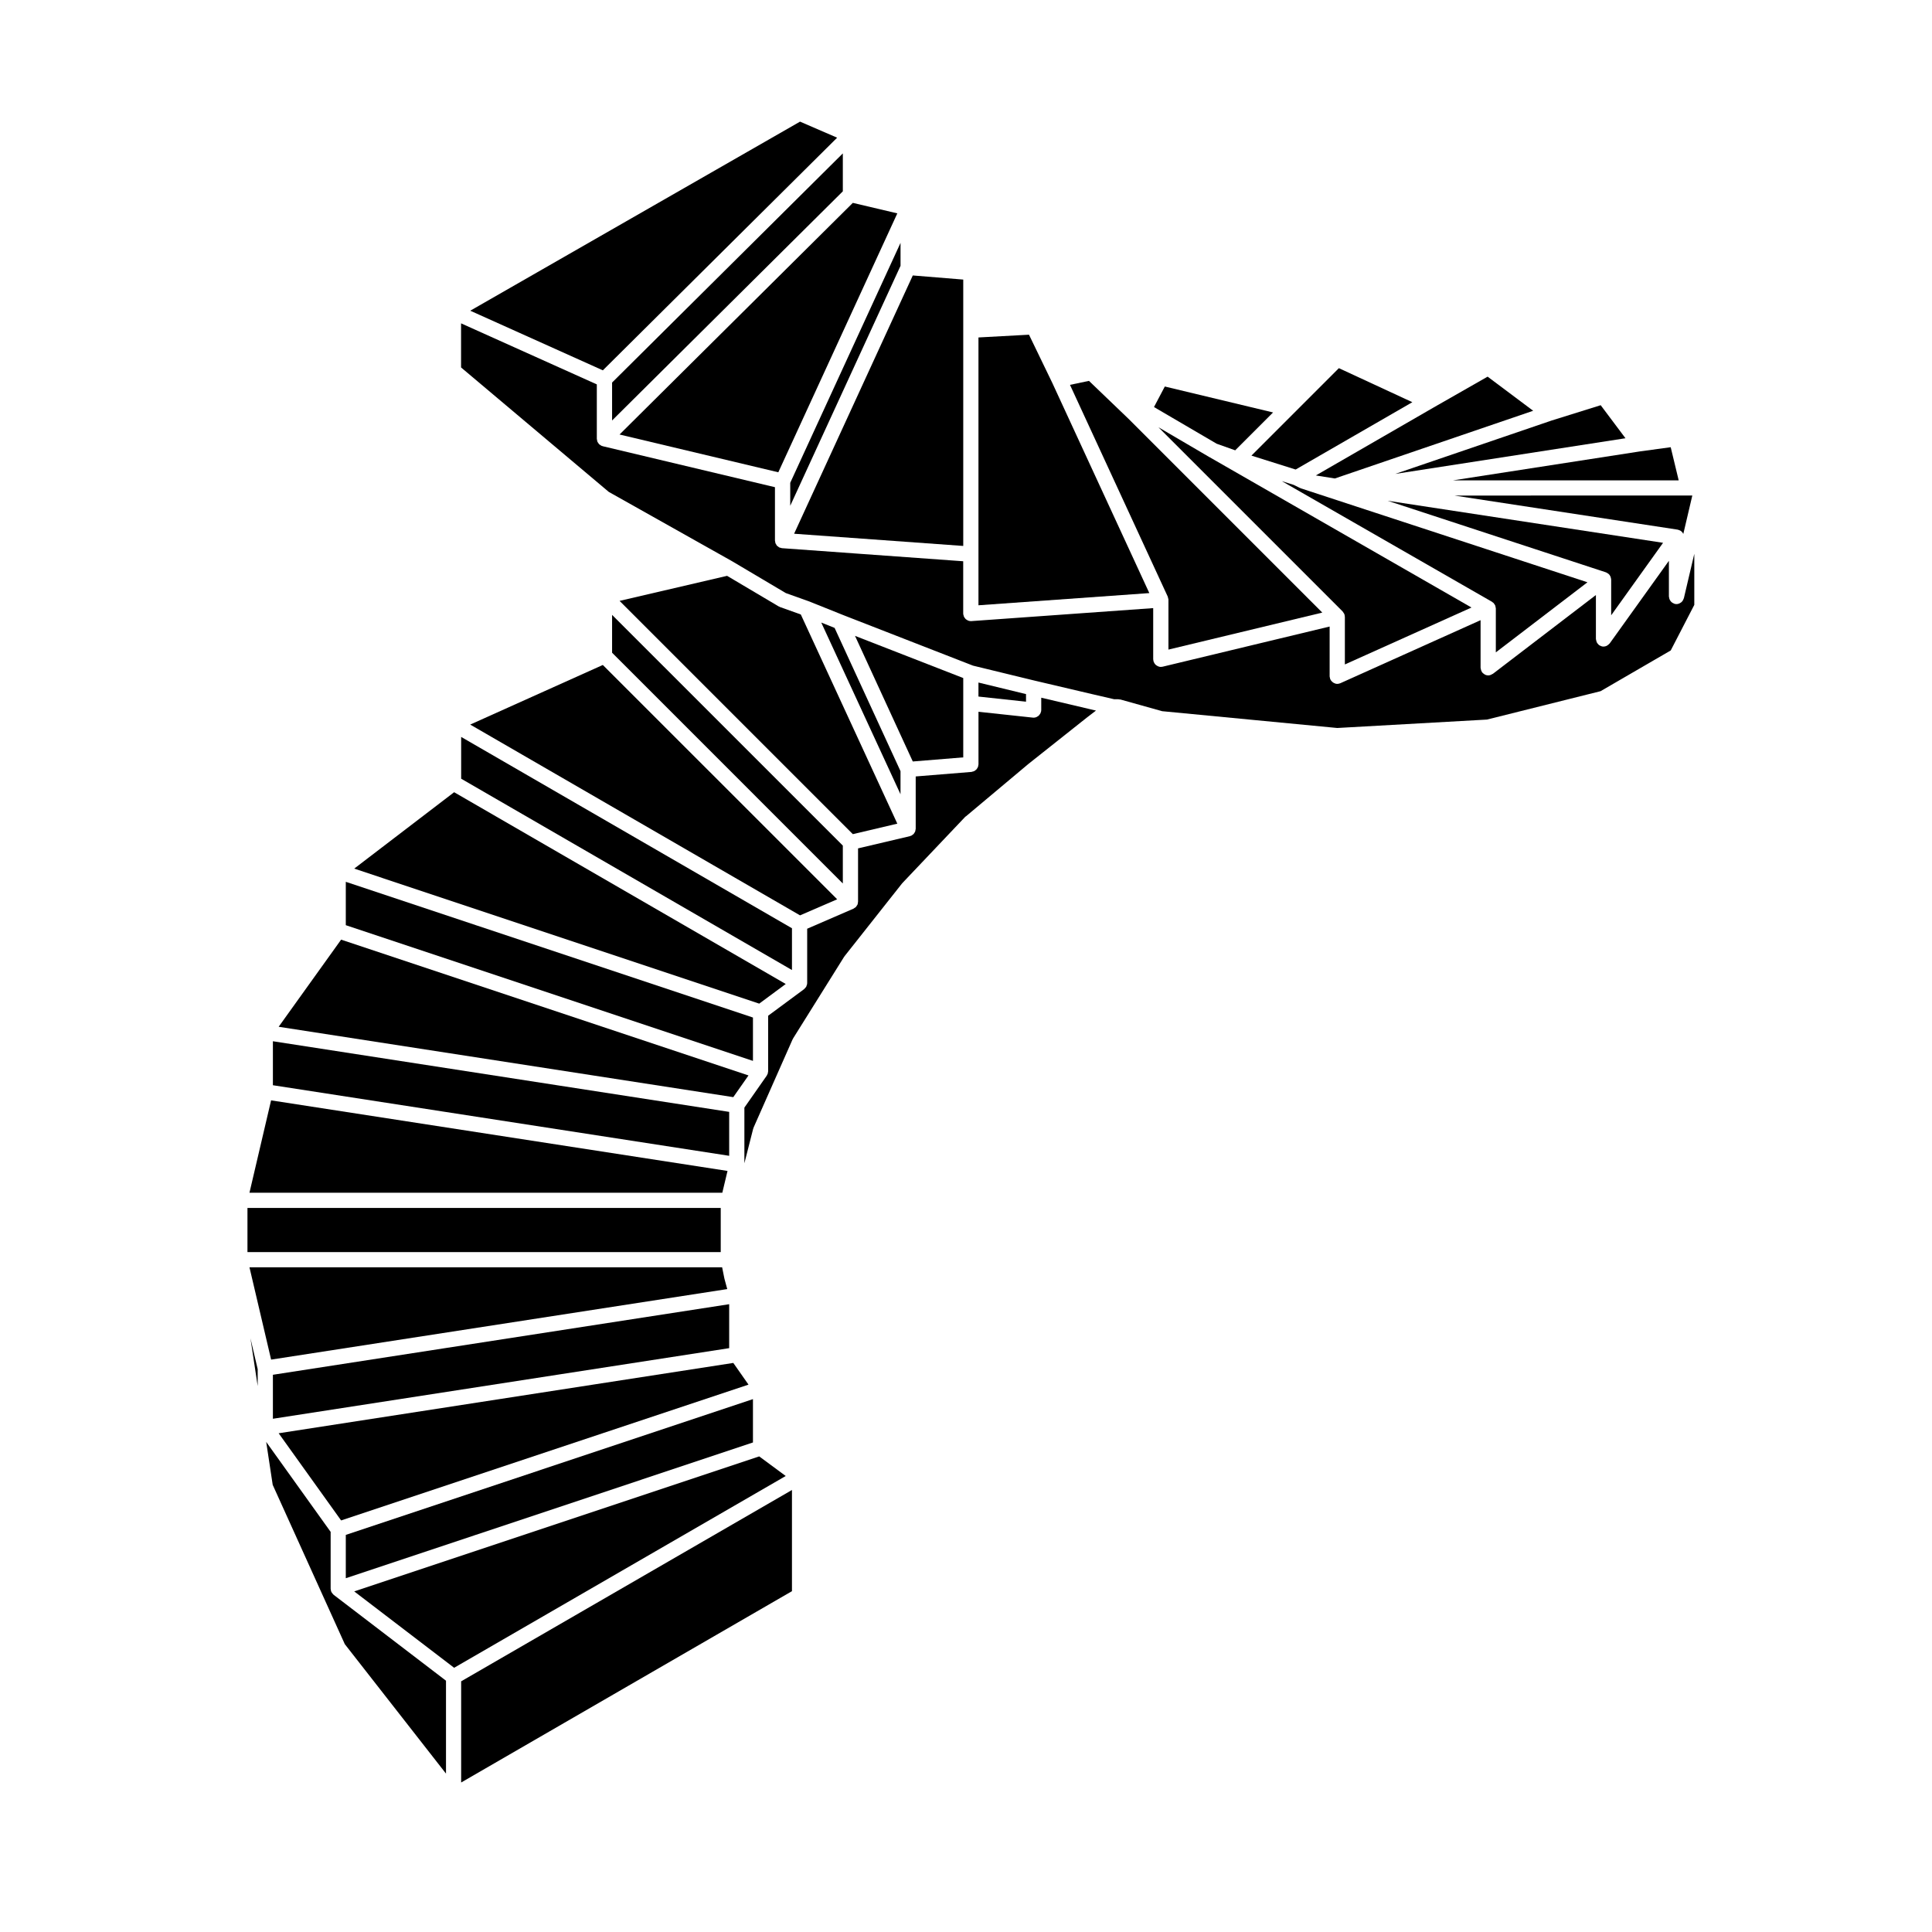 <?xml version="1.0" encoding="UTF-8"?>
<!-- Uploaded to: SVG Repo, www.svgrepo.com, Generator: SVG Repo Mixer Tools -->
<svg fill="#000000" width="800px" height="800px" version="1.1" viewBox="144 144 512 512" xmlns="http://www.w3.org/2000/svg">
 <g>
  <path d="m337.24 438.66-120.92-18.719v11.656l120.92 18.703z"/>
  <path d="m497.75 270.8 52.555-17.941-12.074-9.043-14.57 8.316-0.004 0.008-30.949 17.859z"/>
  <path d="m365.85 180.49-9.832-4.258-87.395 50.109 35.137 15.801z"/>
  <path d="m306.21 316.98 61.148 61.152v-10.039l-61.148-61.145z"/>
  <path d="m350.73 304.88c-0.082-0.023-0.133-0.086-0.203-0.121-0.051-0.02-0.105-0.012-0.145-0.039l-13.695-8.117-28.492 6.637 61.816 61.816 11.789-2.777-25.578-55.438z"/>
  <path d="m352.23 404.77-87.879-50.824-26.48 20.246 107.33 35.781z"/>
  <path d="m268.61 336.02 87.41 50.559 9.84-4.258-62.105-62.098z"/>
  <path d="m343.54 413.66-107.9-35.969v11.492l107.9 35.961z"/>
  <path d="m353.88 390-87.668-50.707v11.07l87.668 50.707z"/>
  <path d="m399.27 344.71v-21.023l-28.684-11.176 15.312 33.289z"/>
  <path d="m306.21 255.43 61.148-60.727v-10.051l-61.148 60.727z"/>
  <path d="m422.83 245.39-6.137-12.691-13.391 0.73v70.977l45.281-3.231z"/>
  <path d="m471.34 263.34 10.035-10.035-28.688-6.875-2.867 5.441 16.605 9.719z"/>
  <path d="m487.36 268.43 30.926-17.844-19.469-9.02-12.039 12.043-11.133 11.133z"/>
  <path d="m453.47 302.16c0.055 0.117 0.059 0.246 0.09 0.371 0.004 0.012 0.012 0.023 0.012 0.039 0.02 0.09 0.07 0.168 0.082 0.258 0 0.012-0.012 0.023-0.012 0.035 0.004 0.023 0.004 0.051 0.004 0.074 0 0.012 0.004 0.02 0.004 0.031v13.18l40.77-9.805-51.367-51.367-10.465-10.039-5.031 1.055 25.914 56.133v0.035z"/>
  <path d="m350.26 269.16 31.539-68.617-11.793-2.781-61.82 61.387z"/>
  <path d="m399.27 288.68v-70.59l-13.371-1.09-31.453 68.445z"/>
  <path d="m353.42 278.04 29.23-63.594v-6.086l-29.23 63.59z"/>
  <path d="m361.64 308.98 21.004 45.504v-6.121l-17.465-37.961z"/>
  <path d="m590.18 302.64c-0.109 0.383-0.316 0.711-0.613 0.961-0.055 0.047-0.105 0.07-0.16 0.109-0.324 0.223-0.695 0.383-1.117 0.383h-0.004-0.004c-0.152 0-0.309-0.016-0.457-0.051-0.059-0.016-0.105-0.055-0.16-0.074-0.125-0.039-0.242-0.102-0.352-0.168-0.117-0.066-0.227-0.133-0.324-0.211-0.098-0.086-0.168-0.176-0.25-0.273-0.086-0.105-0.156-0.207-0.215-0.324-0.055-0.105-0.098-0.223-0.133-0.336-0.039-0.137-0.07-0.266-0.082-0.414-0.004-0.055-0.035-0.105-0.035-0.16v-9.457l-15.684 21.883c-0.031 0.039-0.074 0.055-0.105 0.09-0.137 0.168-0.309 0.297-0.488 0.414-0.07 0.047-0.125 0.102-0.203 0.137-0.258 0.121-0.539 0.203-0.848 0.203h-0.012c-0.383 0-0.73-0.141-1.039-0.332-0.039-0.023-0.09-0.016-0.121-0.039-0.051-0.035-0.07-0.086-0.109-0.121-0.105-0.09-0.191-0.188-0.277-0.297-0.086-0.105-0.152-0.203-0.211-0.312-0.059-0.109-0.098-0.223-0.125-0.348-0.039-0.133-0.074-0.262-0.086-0.402-0.004-0.055-0.035-0.102-0.035-0.156v-11.656l-27.32 20.895c-0.039 0.031-0.09 0.016-0.125 0.039-0.316 0.211-0.68 0.367-1.094 0.367h-0.004c-0.301 0-0.574-0.074-0.832-0.191-0.074-0.035-0.125-0.09-0.195-0.133-0.176-0.109-0.336-0.23-0.48-0.395-0.031-0.031-0.07-0.039-0.102-0.074-0.051-0.07-0.066-0.152-0.105-0.227-0.07-0.109-0.125-0.223-0.172-0.352-0.047-0.137-0.07-0.277-0.086-0.418-0.012-0.074-0.051-0.145-0.051-0.227v-12.621l-37.16 16.707c-0.004 0-0.016 0-0.023 0.004-0.246 0.105-0.52 0.172-0.801 0.172-0.359 0-0.676-0.117-0.961-0.281-0.082-0.039-0.137-0.09-0.211-0.141-0.258-0.191-0.473-0.422-0.613-0.715-0.016-0.02-0.035-0.031-0.047-0.051-0.004-0.004-0.004-0.016-0.012-0.02-0.051-0.117-0.055-0.242-0.082-0.367-0.035-0.141-0.09-0.277-0.09-0.418v-0.02-13.184l-44.266 10.645c-0.156 0.035-0.312 0.051-0.469 0.055h-0.008c-0.422 0-0.785-0.16-1.113-0.383-0.059-0.039-0.109-0.066-0.168-0.109-0.297-0.25-0.504-0.578-0.621-0.957-0.012-0.035-0.047-0.051-0.055-0.09-0.02-0.082 0-0.156-0.012-0.238-0.012-0.082-0.047-0.152-0.047-0.238v-13.566l-48.188 3.441c-0.047 0.004-0.098 0.004-0.141 0.004-0.273 0-0.523-0.055-0.762-0.156-0.074-0.031-0.133-0.09-0.203-0.125-0.152-0.086-0.309-0.168-0.43-0.289-0.07-0.07-0.109-0.156-0.172-0.23-0.098-0.121-0.195-0.238-0.262-0.383-0.047-0.102-0.055-0.211-0.086-0.324-0.035-0.121-0.09-0.23-0.102-0.363 0-0.023 0.012-0.047 0.012-0.07s-0.016-0.047-0.016-0.07v-13.852l-48.02-3.465c-0.117-0.004-0.211-0.059-0.316-0.09-0.117-0.031-0.242-0.035-0.352-0.086-0.004 0-0.016 0-0.023-0.004-0.012-0.004-0.02-0.016-0.031-0.023-0.109-0.051-0.195-0.137-0.293-0.211-0.102-0.07-0.203-0.125-0.289-0.211-0.016-0.02-0.035-0.035-0.051-0.051-0.082-0.086-0.121-0.195-0.18-0.297-0.066-0.102-0.137-0.191-0.18-0.301-0.012-0.02-0.02-0.039-0.031-0.066-0.035-0.105-0.035-0.215-0.055-0.328 0-0.02-0.004-0.039-0.012-0.059-0.016-0.102-0.055-0.188-0.055-0.289v-14.148l-45.656-10.863c-0.051-0.012-0.09-0.047-0.137-0.066-0.055-0.016-0.109-0.016-0.168-0.035-0.082-0.035-0.137-0.098-0.211-0.137-0.117-0.066-0.223-0.133-0.324-0.215-0.035-0.031-0.09-0.051-0.121-0.086-0.031-0.031-0.039-0.074-0.07-0.105-0.02-0.02-0.031-0.051-0.051-0.074-0.086-0.105-0.16-0.211-0.223-0.328-0.023-0.051-0.066-0.09-0.09-0.141-0.031-0.074-0.031-0.152-0.051-0.223-0.035-0.125-0.066-0.246-0.074-0.383 0-0.016-0.004-0.031-0.012-0.047 0-0.039-0.02-0.074-0.02-0.117v-14.426l-35.977-16.176v11.688l39.145 32.98 32.641 18.348c0.004 0 0.004 0.012 0.016 0.012 0.004 0.004 0.016 0.004 0.023 0.012l14.234 8.438 6.098 2.18h0.004c0.016 0.004 0.031 0.016 0.047 0.02 0.012 0.004 0.016 0 0.02 0.004l8.941 3.586 0.047 0.02 34.457 13.422 16.512 4.016h0.012l15.246 3.582h0.004l5.621 1.305h1.113c0.082 0 0.141 0.035 0.215 0.047 0.098 0.012 0.188 0 0.281 0.023h0.051l11.07 3.098 46.402 4.453 39.672-2.231 30.109-7.523 18.594-10.793 6.246-12.078v-13.543l-2.766 11.793c-0.004 0.047-0.047 0.062-0.062 0.098z"/>
  <path d="m336.8 454.31-120.96-18.703-5.731 24.484h125.31z"/>
  <path d="m217.85 523.83 16.551 23.102 107.96-35.992-4.027-5.75z"/>
  <path d="m342.36 429-107.96-35.984-16.551 23.09 120.48 18.648z"/>
  <path d="m432.75 331.91-12.809-3.012v3.293c0 0.039-0.02 0.07-0.023 0.105 0 0.035 0.016 0.07 0.012 0.105-0.012 0.109-0.066 0.211-0.098 0.312-0.031 0.105-0.051 0.215-0.098 0.316-0.07 0.137-0.156 0.258-0.258 0.371-0.059 0.074-0.105 0.16-0.176 0.227-0.121 0.117-0.266 0.195-0.414 0.277-0.074 0.039-0.133 0.102-0.211 0.133-0.23 0.098-0.488 0.152-0.75 0.152-0.074 0-0.145 0-0.215-0.012l-14.402-1.551v13.934c0 0.105-0.047 0.195-0.059 0.297-0.02 0.141-0.035 0.281-0.086 0.414-0.047 0.117-0.117 0.211-0.18 0.316-0.07 0.117-0.133 0.23-0.223 0.328-0.086 0.09-0.188 0.156-0.289 0.227-0.105 0.082-0.211 0.168-0.332 0.223-0.117 0.055-0.242 0.074-0.367 0.105-0.105 0.031-0.207 0.086-0.324 0.098l-14.777 1.199v13.875c0 0.059-0.031 0.105-0.035 0.168-0.012 0.117-0.031 0.23-0.059 0.344-0.02 0.074-0.023 0.152-0.055 0.227-0.023 0.066-0.066 0.117-0.102 0.176-0.051 0.102-0.109 0.191-0.18 0.281-0.047 0.066-0.082 0.133-0.137 0.191-0.047 0.047-0.102 0.082-0.152 0.121-0.09 0.082-0.188 0.137-0.293 0.203-0.059 0.035-0.102 0.09-0.16 0.117-0.012 0.004-0.02 0-0.031 0.004-0.059 0.023-0.133 0.031-0.195 0.051-0.055 0.02-0.098 0.059-0.152 0.07l-13.73 3.234v14.113 0.02 0.004c0 0.066-0.031 0.121-0.035 0.188-0.016 0.191-0.035 0.387-0.109 0.562 0 0.004-0.004 0.012-0.004 0.016-0.039 0.098-0.109 0.168-0.168 0.25-0.082 0.133-0.152 0.273-0.262 0.387-0.105 0.105-0.242 0.176-0.363 0.25-0.098 0.059-0.168 0.141-0.266 0.188l-12.273 5.316v14.398c0 0.039-0.02 0.074-0.02 0.117-0.004 0.051 0.004 0.105 0 0.156-0.016 0.098-0.059 0.18-0.09 0.273-0.035 0.121-0.066 0.238-0.121 0.344-0.016 0.039-0.016 0.082-0.039 0.117l-0.004 0.004c-0.039 0.074-0.117 0.121-0.168 0.191-0.09 0.105-0.172 0.215-0.281 0.309-0.035 0.035-0.055 0.082-0.098 0.105l-9.523 7.043v14.715c0 0.07-0.031 0.125-0.039 0.191-0.012 0.117-0.02 0.227-0.051 0.332-0.012 0.039 0 0.074-0.012 0.105-0.004 0.02-0.023 0.031-0.035 0.051-0.035 0.102-0.09 0.188-0.141 0.281-0.035 0.066-0.039 0.133-0.086 0.191l-5.934 8.48v14.75l2.328-9.145c0.016-0.059 0.055-0.102 0.074-0.156 0.02-0.051 0.016-0.105 0.035-0.156l10.34-23.383c0.02-0.039 0.055-0.07 0.082-0.105 0.023-0.051 0.023-0.102 0.051-0.141l13.48-21.566c0.02-0.035 0.055-0.051 0.074-0.082s0.023-0.07 0.051-0.102l15.281-19.336c0.02-0.023 0.051-0.035 0.074-0.059 0.02-0.023 0.023-0.055 0.047-0.074l16.629-17.527c0.023-0.031 0.066-0.039 0.098-0.066 0.027-0.027 0.055-0.035 0.09-0.059l16.629-13.945c0.012-0.004 0.02-0.004 0.023-0.012 0.012-0.004 0.016-0.016 0.02-0.02l15.285-12.125c0-0.004 0.012-0.004 0.016-0.012 0.004 0 0.004-0.004 0.004-0.004l2.469-1.895-1.691-0.395c-0.004-0.008-0.004-0.008-0.008-0.008z"/>
  <path d="m209.58 464.12h125.42v11.699h-125.42z"/>
  <path d="m212.29 511.32v-4.481l-1.918-8.184z"/>
  <path d="m336.73 485.62-0.734-2.695-0.02-0.07c-0.004-0.031 0-0.059-0.004-0.098 0-0.016-0.02-0.023-0.023-0.047l-0.578-2.871-125.26 0.004 5.738 24.469z"/>
  <path d="m343.54 526.27v-11.488l-107.9 35.98v11.48z"/>
  <path d="m216.32 508.33v11.656l120.92-18.711v-11.648z"/>
  <path d="m232.32 566.54c-0.105-0.098-0.188-0.195-0.266-0.309-0.082-0.105-0.156-0.203-0.211-0.312-0.031-0.07-0.059-0.133-0.086-0.203-0.004-0.02-0.023-0.023-0.035-0.047-0.02-0.059-0.004-0.121-0.02-0.18-0.023-0.109-0.051-0.223-0.055-0.328 0-0.051-0.023-0.086-0.023-0.125v-15.074l-17.078-23.84 1.723 11.375 19.109 42.219 26.816 34.309v-24.621l-29.773-22.762c-0.047-0.031-0.066-0.074-0.102-0.102z"/>
  <path d="m345.2 529.96-107.33 35.777 26.48 20.242 87.875-50.824z"/>
  <path d="m266.21 616.38 87.668-50.703v-26.812l-87.668 50.703z"/>
  <path d="m403.3 324.88v3.715l12.605 1.359v-2.012z"/>
  <path d="m574.77 260.14-6.57-8.758-13.008 4.062-41.438 14.145z"/>
  <path d="m588.59 284.36c0.031 0.004 0.051 0.02 0.074 0.023 0.082 0.016 0.152 0.051 0.23 0.074 0.105 0.035 0.207 0.07 0.301 0.121 0.074 0.035 0.141 0.066 0.207 0.105 0.016 0.012 0.039 0.016 0.059 0.023 0.047 0.035 0.07 0.086 0.109 0.121 0.082 0.066 0.152 0.137 0.223 0.211 0.055 0.066 0.105 0.121 0.152 0.191 0.051 0.066 0.082 0.133 0.109 0.207 0.012 0.02 0.031 0.039 0.039 0.059l2.387-10.176h-1.055l-61.988 0.008z"/>
  <path d="m584.73 287.85-73.004-11.145 57.859 18.969c0.023 0.012 0.039 0.031 0.07 0.039 0.07 0.023 0.125 0.059 0.191 0.09 0.098 0.047 0.172 0.105 0.258 0.168 0.074 0.055 0.152 0.098 0.223 0.156 0.051 0.047 0.09 0.098 0.125 0.145 0.035 0.035 0.082 0.051 0.105 0.09 0.039 0.051 0.051 0.117 0.082 0.172 0.051 0.07 0.102 0.137 0.133 0.211 0.031 0.066 0.047 0.133 0.07 0.203 0.035 0.105 0.066 0.211 0.082 0.316 0.016 0.082 0.035 0.156 0.035 0.242 0 0.031 0.02 0.055 0.02 0.086v9.465z"/>
  <path d="m564.69 298.31-75.926-24.887c-0.051-0.016-0.086-0.055-0.125-0.074-0.047-0.016-0.09-0.012-0.133-0.031l-1.668-0.82-3.148-0.992 55.707 31.977c0.07 0.039 0.105 0.105 0.168 0.145 0.074 0.055 0.156 0.09 0.223 0.152 0.047 0.039 0.074 0.098 0.105 0.137 0.086 0.098 0.145 0.195 0.211 0.309 0.039 0.059 0.098 0.105 0.125 0.176v0.02c0.023 0.047 0.023 0.102 0.039 0.152 0.051 0.125 0.066 0.246 0.086 0.379 0.016 0.086 0.047 0.172 0.051 0.258 0 0.004 0.004 0.012 0.004 0.02v11.652z"/>
  <path d="m588.87 271.3-2.117-8.785-8.055 1.098-49.637 7.688z"/>
  <path d="m533.96 305-69.391-39.832c-0.004 0-0.004-0.004-0.012-0.004h-0.012l-13.547-7.934 48.809 48.809c0.039 0.035 0.055 0.09 0.09 0.125 0.082 0.098 0.141 0.203 0.207 0.312 0.047 0.074 0.105 0.137 0.141 0.215 0.023 0.055 0.02 0.109 0.035 0.168 0.02 0.047 0.051 0.082 0.066 0.133 0.02 0.074 0 0.145 0.012 0.223 0.012 0.086 0.047 0.168 0.047 0.246v12.625z"/>
 </g>
</svg>